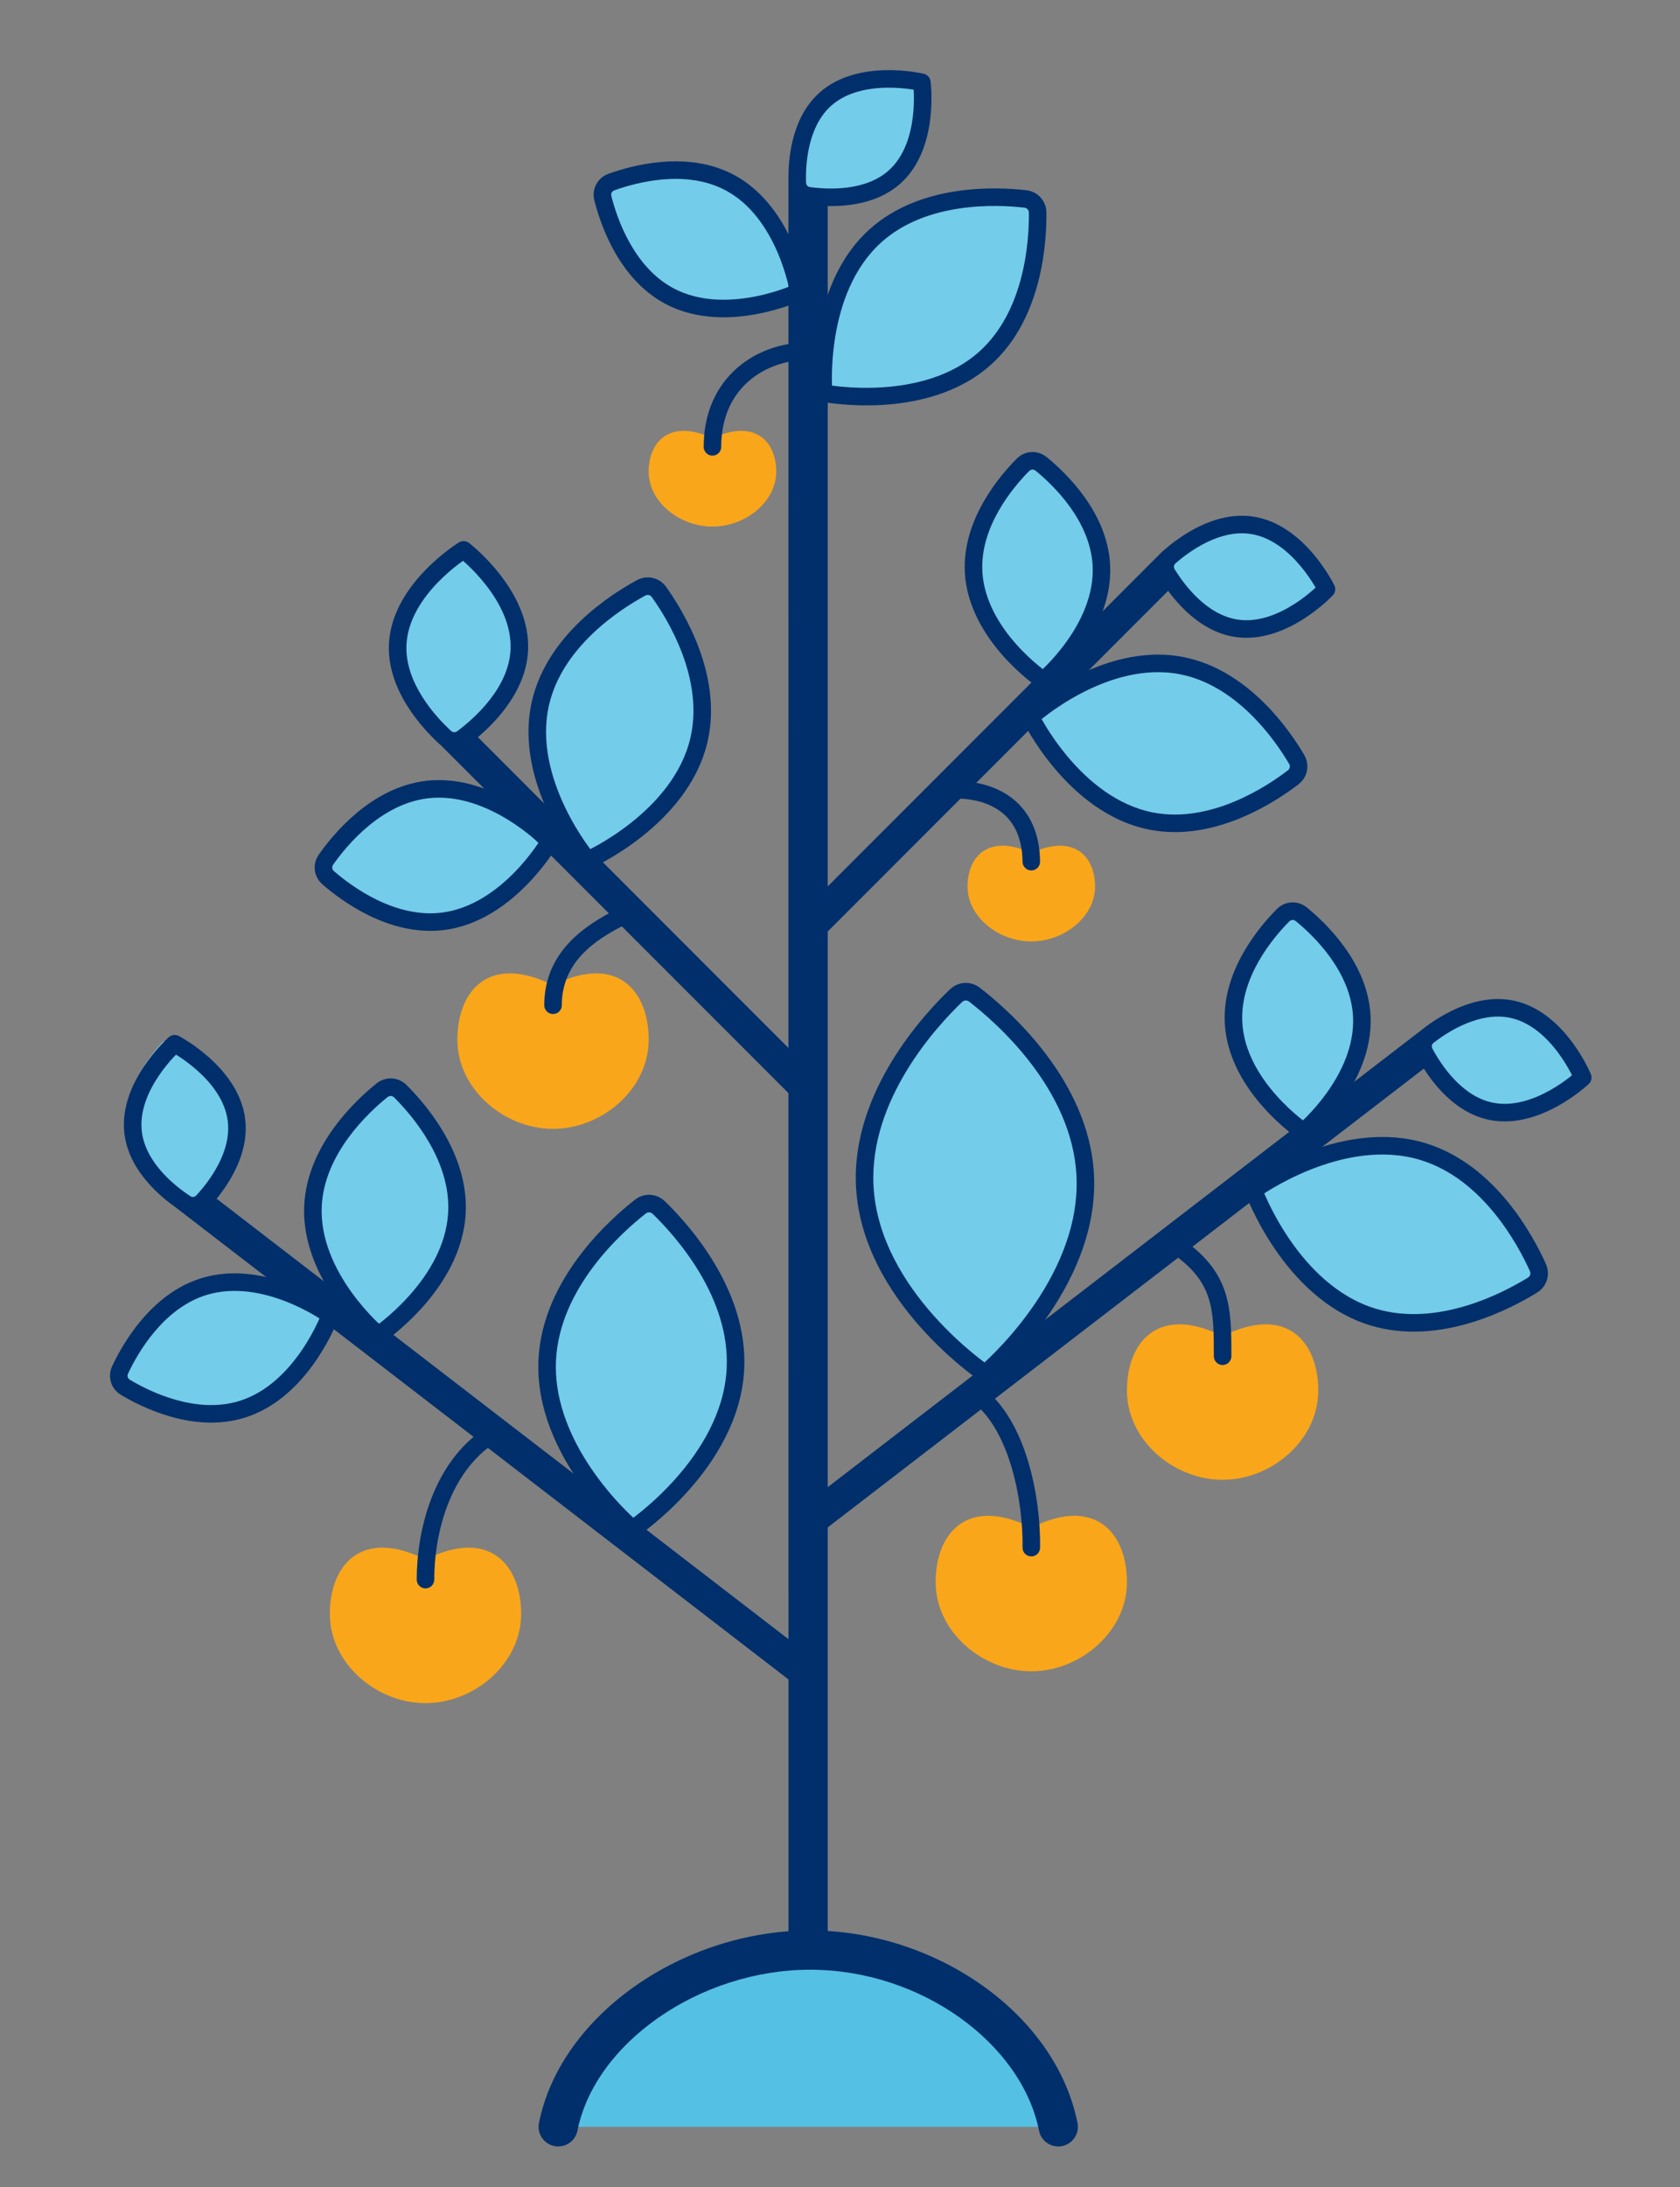 <svg width="113" height="147" viewBox="0 0 113 147" fill="none" xmlns="http://www.w3.org/2000/svg">
<rect x="0" y="0" width="113" height="147" fill="#808080" stroke="none"/>
<g clip-path="url(#clip0_3485_9191)">
<path d="M15.399 74.929C14.843 71.777 10.979 70.021 10.979 70.021C10.979 70.021 7.948 72.993 8.504 76.145C8.974 78.812 11.812 80.48 12.675 80.93C12.824 81.008 13.002 80.976 13.116 80.852C13.773 80.134 15.869 77.596 15.399 74.929Z" fill="white"/>
<path d="M15.399 74.929C14.843 71.777 10.979 70.021 10.979 70.021C10.979 70.021 7.948 72.993 8.504 76.145C8.974 78.812 11.812 80.48 12.675 80.93C12.824 81.008 13.002 80.976 13.116 80.852C13.773 80.134 15.869 77.596 15.399 74.929Z" fill="#54C0E4" fill-opacity="0.82"/>
<path d="M49.466 92.02C49.135 98.348 42.559 102.762 42.559 102.762C42.559 102.762 36.48 97.684 36.812 91.357C37.079 86.253 41.41 82.394 43.075 81.092C43.45 80.799 43.968 80.826 44.31 81.157C45.83 82.625 49.734 86.916 49.466 92.02Z" fill="white"/>
<path d="M49.466 92.02C49.135 98.348 42.559 102.762 42.559 102.762C42.559 102.762 36.48 97.684 36.812 91.357C37.079 86.253 41.41 82.394 43.075 81.092C43.45 80.799 43.968 80.826 44.31 81.157C45.83 82.625 49.734 86.916 49.466 92.02Z" fill="#54C0E4" fill-opacity="0.82"/>
<path d="M30.735 81.514C30.482 86.354 25.451 89.73 25.451 89.73C25.451 89.73 20.802 85.846 21.056 81.007C21.275 76.813 25.082 73.718 26.094 72.966C26.239 72.859 26.432 72.869 26.565 72.991C27.493 73.844 30.955 77.32 30.735 81.514Z" fill="white"/>
<path d="M30.735 81.514C30.482 86.354 25.451 89.73 25.451 89.73C25.451 89.73 20.802 85.846 21.056 81.007C21.275 76.813 25.082 73.718 26.094 72.966C26.239 72.859 26.432 72.869 26.565 72.991C27.493 73.844 30.955 77.32 30.735 81.514Z" fill="#54C0E4" fill-opacity="0.82"/>
<path d="M13.726 86.466C17.856 85.204 22.217 88.387 22.217 88.387C22.217 88.387 20.382 93.465 16.251 94.728C13.099 95.691 9.813 94.066 8.433 93.242C8.024 92.997 7.872 92.501 8.075 92.07C8.758 90.615 10.574 87.43 13.726 86.466Z" fill="white"/>
<path d="M13.726 86.466C17.856 85.204 22.217 88.387 22.217 88.387C22.217 88.387 20.382 93.465 16.251 94.728C13.099 95.691 9.813 94.066 8.433 93.242C8.024 92.997 7.872 92.501 8.075 92.07C8.758 90.615 10.574 87.43 13.726 86.466Z" fill="#54C0E4" fill-opacity="0.82"/>
<path d="M34.935 43.707C35.131 39.969 31.189 36.951 31.189 36.951C31.189 36.951 26.954 39.54 26.758 43.278C26.59 46.488 29.472 49.167 30.29 49.86C30.418 49.968 30.595 49.978 30.734 49.883C31.62 49.279 34.767 46.916 34.935 43.707Z" fill="white"/>
<path d="M34.935 43.707C35.131 39.969 31.189 36.951 31.189 36.951C31.189 36.951 26.954 39.54 26.758 43.278C26.59 46.488 29.472 49.167 30.29 49.86C30.418 49.968 30.595 49.978 30.734 49.883C31.62 49.279 34.767 46.916 34.935 43.707Z" fill="#54C0E4" fill-opacity="0.82"/>
<path d="M47.017 49.698C45.787 55.029 39.533 57.798 39.533 57.798C39.533 57.798 35.124 52.57 36.354 47.238C37.429 42.578 42.343 39.876 43.563 39.269C43.725 39.189 43.917 39.233 44.027 39.376C44.858 40.456 48.092 45.038 47.017 49.698Z" fill="white"/>
<path d="M47.017 49.698C45.787 55.029 39.533 57.798 39.533 57.798C39.533 57.798 35.124 52.57 36.354 47.238C37.429 42.578 42.343 39.876 43.563 39.269C43.725 39.189 43.917 39.233 44.027 39.376C44.858 40.456 48.092 45.038 47.017 49.698Z" fill="#54C0E4" fill-opacity="0.82"/>
<path d="M65.489 38.428C65.715 42.725 70.18 45.722 70.18 45.722C70.18 45.722 74.308 42.275 74.083 37.978C73.911 34.702 71.273 32.181 70.031 31.169C69.661 30.868 69.143 30.895 68.807 31.233C67.677 32.369 65.318 35.152 65.489 38.428Z" fill="white"/>
<path d="M65.489 38.428C65.715 42.725 70.18 45.722 70.18 45.722C70.18 45.722 74.308 42.275 74.083 37.978C73.911 34.702 71.273 32.181 70.031 31.169C69.661 30.868 69.143 30.895 68.807 31.233C67.677 32.369 65.318 35.152 65.489 38.428Z" fill="#54C0E4" fill-opacity="0.82"/>
<path d="M79.477 44.724C74.252 43.708 69.318 48.171 69.318 48.171C69.318 48.171 72.221 54.157 77.445 55.173C82.004 56.059 86.341 52.774 87.373 51.923C87.512 51.808 87.549 51.615 87.463 51.456C86.826 50.28 84.035 45.61 79.477 44.724Z" fill="white"/>
<path d="M79.477 44.724C74.252 43.708 69.318 48.171 69.318 48.171C69.318 48.171 72.221 54.157 77.445 55.173C82.004 56.059 86.341 52.774 87.373 51.923C87.512 51.808 87.549 51.615 87.463 51.456C86.826 50.28 84.035 45.61 79.477 44.724Z" fill="#54C0E4" fill-opacity="0.82"/>
<path d="M84.211 35.295C87.376 35.775 89.225 39.596 89.225 39.596C89.225 39.596 86.327 42.698 83.162 42.218C80.485 41.812 78.749 39.015 78.278 38.163C78.197 38.016 78.224 37.837 78.345 37.721C79.048 37.047 81.534 34.89 84.211 35.295Z" fill="white"/>
<path d="M84.211 35.295C87.376 35.775 89.225 39.596 89.225 39.596C89.225 39.596 86.327 42.698 83.162 42.218C80.485 41.812 78.749 39.015 78.278 38.163C78.197 38.016 78.224 37.837 78.345 37.721C79.048 37.047 81.534 34.89 84.211 35.295Z" fill="#54C0E4" fill-opacity="0.82"/>
<path d="M101.711 67.824C104.842 68.489 106.462 72.413 106.462 72.413C106.462 72.413 103.386 75.338 100.255 74.672C97.606 74.109 96.039 71.215 95.619 70.336C95.546 70.185 95.584 70.008 95.712 69.899C96.453 69.267 99.062 67.261 101.711 67.824Z" fill="white"/>
<path d="M101.711 67.824C104.842 68.489 106.462 72.413 106.462 72.413C106.462 72.413 103.386 75.338 100.255 74.672C97.606 74.109 96.039 71.215 95.619 70.336C95.546 70.185 95.584 70.008 95.712 69.899C96.453 69.267 99.062 67.261 101.711 67.824Z" fill="#54C0E4" fill-opacity="0.82"/>
<path d="M58.169 79.729C58.558 87.142 66.262 92.313 66.262 92.313C66.262 92.313 73.384 86.365 72.995 78.952C72.648 72.329 66.462 67.495 65.147 66.54C65.001 66.434 64.812 66.444 64.678 66.565C63.47 67.652 57.822 73.106 58.169 79.729Z" fill="white"/>
<path d="M58.169 79.729C58.558 87.142 66.262 92.313 66.262 92.313C66.262 92.313 73.384 86.365 72.995 78.952C72.648 72.329 66.462 67.495 65.147 66.54C65.001 66.434 64.812 66.444 64.678 66.565C63.47 67.652 57.822 73.106 58.169 79.729Z" fill="#54C0E4" fill-opacity="0.82"/>
<path d="M95.733 77.395C90.179 75.696 84.315 79.977 84.315 79.977C84.315 79.977 86.782 86.805 92.337 88.503C97.215 89.995 102.332 86.874 103.506 86.093C103.656 85.992 103.713 85.806 103.644 85.639C103.109 84.334 100.611 78.886 95.733 77.395Z" fill="white"/>
<path d="M95.733 77.395C90.179 75.696 84.315 79.977 84.315 79.977C84.315 79.977 86.782 86.805 92.337 88.503C97.215 89.995 102.332 86.874 103.506 86.093C103.656 85.992 103.713 85.806 103.644 85.639C103.109 84.334 100.611 78.886 95.733 77.395Z" fill="#54C0E4" fill-opacity="0.82"/>
<path d="M82.971 68.73C83.197 73.043 87.68 76.052 87.68 76.052C87.68 76.052 91.824 72.591 91.598 68.277C91.404 64.575 88.073 61.833 87.134 61.131C86.989 61.023 86.796 61.033 86.664 61.156C85.803 61.952 82.777 65.027 82.971 68.73Z" fill="white"/>
<path d="M82.971 68.73C83.197 73.043 87.68 76.052 87.68 76.052C87.68 76.052 91.824 72.591 91.598 68.277C91.404 64.575 88.073 61.833 87.134 61.131C86.989 61.023 86.796 61.033 86.664 61.156C85.803 61.952 82.777 65.027 82.971 68.73Z" fill="#54C0E4" fill-opacity="0.82"/>
<path d="M66.275 24.06C62.17 27.756 55.396 26.424 55.396 26.424C55.396 26.424 54.779 19.547 58.883 15.851C62.474 12.618 68.107 13.233 69.462 13.438C69.641 13.464 69.773 13.611 69.781 13.792C69.843 15.161 69.866 20.827 66.275 24.06Z" fill="white"/>
<path d="M66.275 24.06C62.17 27.756 55.396 26.424 55.396 26.424C55.396 26.424 54.779 19.547 58.883 15.851C62.474 12.618 68.107 13.233 69.462 13.438C69.641 13.464 69.773 13.611 69.781 13.792C69.843 15.161 69.866 20.827 66.275 24.06Z" fill="#54C0E4" fill-opacity="0.82"/>
<path d="M49.081 12.269C52.895 14.297 53.727 19.632 53.727 19.632C53.727 19.632 48.839 21.924 45.026 19.897C41.752 18.156 40.675 13.979 40.436 12.831C40.399 12.654 40.489 12.484 40.657 12.415C41.742 11.972 45.807 10.529 49.081 12.269Z" fill="white"/>
<path d="M49.081 12.269C52.895 14.297 53.727 19.632 53.727 19.632C53.727 19.632 48.839 21.924 45.026 19.897C41.752 18.156 40.675 13.979 40.436 12.831C40.399 12.654 40.489 12.484 40.657 12.415C41.742 11.972 45.807 10.529 49.081 12.269Z" fill="#54C0E4" fill-opacity="0.82"/>
<path d="M55.5 6.873C57.878 4.731 62.005 5.726 62.005 5.726C62.005 5.726 62.563 9.934 60.185 12.076C58.172 13.888 54.909 13.455 53.952 13.278C53.787 13.248 53.666 13.113 53.653 12.946C53.577 11.975 53.487 8.685 55.5 6.873Z" fill="white"/>
<path d="M55.5 6.873C57.878 4.731 62.005 5.726 62.005 5.726C62.005 5.726 62.563 9.934 60.185 12.076C58.172 13.888 54.909 13.455 53.952 13.278C53.787 13.248 53.666 13.113 53.653 12.946C53.577 11.975 53.487 8.685 55.5 6.873Z" fill="#54C0E4" fill-opacity="0.82"/>
<path d="M28.689 53.061C33.115 52.517 36.979 56.535 36.979 56.535C36.979 56.535 34.204 61.37 29.777 61.914C25.967 62.383 22.574 59.471 21.703 58.651C21.571 58.527 21.548 58.336 21.645 58.184C22.292 57.177 24.879 53.53 28.689 53.061Z" fill="white"/>
<path d="M28.689 53.061C33.115 52.517 36.979 56.535 36.979 56.535C36.979 56.535 34.204 61.37 29.777 61.914C25.967 62.383 22.574 59.471 21.703 58.651C21.571 58.527 21.548 58.336 21.645 58.184C22.292 57.177 24.879 53.53 28.689 53.061Z" fill="#54C0E4" fill-opacity="0.82"/>
<path fill-rule="evenodd" clip-rule="evenodd" d="M16.491 75.211C16.655 76.549 16.259 77.799 15.733 78.814C15.377 79.501 14.952 80.098 14.571 80.568L55.427 112.013L54.119 113.712L11.818 81.151C11.277 80.77 10.595 80.22 9.978 79.52C9.222 78.663 8.535 77.546 8.37 76.208C8.15 74.409 8.94 72.765 9.718 71.62C10.112 71.039 10.518 70.565 10.826 70.236C10.98 70.071 11.11 69.941 11.203 69.852C11.249 69.807 11.287 69.772 11.313 69.748L11.344 69.719L11.353 69.711L11.357 69.708C11.54 69.546 11.805 69.515 12.022 69.627L12.025 69.629L12.036 69.635L12.073 69.654C12.104 69.671 12.149 69.696 12.205 69.728C12.316 69.793 12.474 69.887 12.664 70.01C13.041 70.255 13.55 70.617 14.074 71.085C15.105 72.008 16.27 73.412 16.491 75.211ZM11.838 70.883C11.894 70.918 11.956 70.957 12.022 70.999C12.363 71.221 12.82 71.546 13.287 71.964C14.237 72.814 15.151 73.975 15.32 75.354C15.445 76.374 15.148 77.38 14.685 78.271C14.225 79.16 13.621 79.894 13.2 80.349C13.094 80.463 12.937 80.483 12.807 80.398C12.288 80.058 11.525 79.492 10.863 78.74C10.198 77.987 9.666 77.084 9.541 76.064C9.372 74.685 9.978 73.337 10.694 72.283C11.046 71.764 11.411 71.337 11.688 71.04C11.742 70.983 11.792 70.93 11.838 70.883Z" fill="#002F6B"/>
<path fill-rule="evenodd" clip-rule="evenodd" d="M44.72 80.738C44.166 80.202 43.318 80.158 42.711 80.632C41.855 81.301 40.313 82.628 38.947 84.449C37.582 86.269 36.364 88.62 36.222 91.331C36.046 94.688 37.569 97.673 39.081 99.781C39.842 100.841 40.612 101.696 41.193 102.287L43.191 103.039C43.38 102.9 43.646 102.697 43.966 102.433C44.605 101.906 45.461 101.135 46.328 100.16C48.053 98.222 49.879 95.413 50.055 92.056C50.197 89.345 49.231 86.879 48.064 84.927C46.896 82.973 45.501 81.492 44.72 80.738ZM42.598 102.01C42.761 101.888 42.971 101.724 43.216 101.523C43.82 101.024 44.629 100.296 45.447 99.376C47.093 97.526 48.721 94.965 48.877 91.994C49.002 89.6 48.15 87.369 47.052 85.532C45.955 83.698 44.638 82.299 43.9 81.586C43.769 81.459 43.581 81.449 43.438 81.562C42.629 82.194 41.173 83.448 39.891 85.157C38.607 86.869 37.526 88.999 37.4 91.393C37.244 94.363 38.596 97.081 40.039 99.093C40.757 100.093 41.485 100.902 42.034 101.461C42.256 101.687 42.449 101.871 42.598 102.01Z" fill="#002F6B"/>
<path fill-rule="evenodd" clip-rule="evenodd" d="M27.341 72.924C26.79 72.376 25.933 72.332 25.327 72.818C24.621 73.385 23.468 74.415 22.461 75.798C21.456 77.18 20.572 78.947 20.465 80.981C20.329 83.594 21.513 85.908 22.678 87.532C23.265 88.35 23.859 89.01 24.307 89.466L26.017 90.055C26.163 89.947 26.369 89.79 26.616 89.586C27.108 89.18 27.768 88.586 28.438 87.834C29.766 86.341 31.186 84.163 31.323 81.549C31.43 79.516 30.735 77.666 29.88 76.187C29.023 74.707 27.984 73.561 27.341 72.924ZM25.49 88.975C25.597 88.893 25.723 88.793 25.865 88.676C26.323 88.299 26.937 87.746 27.556 87.049C28.807 85.644 30.028 83.715 30.145 81.488C30.236 79.76 29.646 78.139 28.859 76.778C28.073 75.418 27.11 74.356 26.51 73.761C26.385 73.636 26.203 73.627 26.066 73.738C25.408 74.266 24.339 75.223 23.415 76.492C22.489 77.764 21.734 79.315 21.643 81.042C21.527 83.269 22.54 85.316 23.637 86.844C24.18 87.602 24.733 88.215 25.149 88.639C25.277 88.77 25.393 88.882 25.49 88.975Z" fill="#002F6B"/>
<path fill-rule="evenodd" clip-rule="evenodd" d="M7.544 91.822C7.213 92.527 7.464 93.35 8.134 93.75C8.85 94.178 10.066 94.817 11.522 95.225C12.975 95.632 14.707 95.819 16.426 95.294C18.677 94.606 20.264 92.894 21.273 91.418C21.781 90.674 22.154 89.972 22.401 89.456C22.524 89.198 22.616 88.985 22.678 88.835L21.773 87.403C21.28 87.113 20.578 86.74 19.741 86.407C18.079 85.748 15.806 85.217 13.556 85.905C11.836 86.43 10.505 87.554 9.528 88.704C8.549 89.856 7.899 91.066 7.544 91.822ZM21.491 88.612C21.4 88.555 21.294 88.49 21.174 88.42C20.721 88.152 20.074 87.809 19.305 87.503C17.753 86.887 15.781 86.458 13.901 87.033C12.469 87.47 11.316 88.421 10.427 89.468C9.539 90.513 8.94 91.623 8.612 92.323C8.538 92.48 8.59 92.648 8.739 92.737C9.402 93.134 10.519 93.719 11.84 94.089C13.162 94.46 14.649 94.603 16.082 94.166C17.962 93.591 19.357 92.132 20.299 90.753C20.765 90.07 21.109 89.424 21.336 88.948C21.396 88.823 21.447 88.71 21.491 88.612Z" fill="#002F6B"/>
<path fill-rule="evenodd" clip-rule="evenodd" d="M35.518 43.742C35.435 45.333 34.698 46.706 33.865 47.772C33.3 48.494 32.677 49.093 32.143 49.546L54.963 72.367C55.382 72.785 55.382 73.464 54.963 73.883C54.544 74.302 53.866 74.302 53.447 73.883L29.65 50.086C29.613 50.057 29.577 50.028 29.543 49.996C28.981 49.479 28.106 48.582 27.386 47.433C26.669 46.285 26.08 44.843 26.163 43.252C26.272 41.172 27.497 39.461 28.619 38.307C29.186 37.722 29.746 37.262 30.164 36.947C30.373 36.79 30.548 36.668 30.672 36.585C30.734 36.543 30.784 36.511 30.818 36.489L30.859 36.463L30.87 36.456L30.876 36.453C31.084 36.326 31.35 36.341 31.544 36.489L31.547 36.492L31.558 36.5L31.596 36.53C31.628 36.555 31.674 36.592 31.731 36.64C31.845 36.736 32.007 36.876 32.198 37.054C32.581 37.411 33.09 37.927 33.593 38.567C34.588 39.832 35.627 41.663 35.518 43.742ZM31.145 37.692C31.218 37.756 31.302 37.831 31.394 37.917C31.745 38.243 32.209 38.715 32.666 39.297C33.593 40.475 34.427 42.023 34.34 43.681C34.274 44.943 33.685 46.088 32.936 47.045C32.189 48.001 31.314 48.729 30.749 49.149C30.621 49.244 30.459 49.236 30.341 49.127C29.823 48.651 29.029 47.835 28.386 46.807C27.741 45.776 27.275 44.576 27.341 43.314C27.428 41.656 28.419 40.204 29.464 39.129C29.98 38.598 30.491 38.178 30.873 37.89C30.974 37.814 31.065 37.748 31.145 37.692Z" fill="#002F6B"/>
<path fill-rule="evenodd" clip-rule="evenodd" d="M44.803 39.445C44.352 38.816 43.522 38.624 42.842 38.993C41.977 39.461 40.48 40.37 39.068 41.712C37.658 43.053 36.301 44.858 35.78 47.118C35.121 49.973 35.977 52.759 36.951 54.786C37.441 55.806 37.971 56.653 38.378 57.245L40.067 58.21C40.249 58.119 40.507 57.985 40.82 57.808C41.446 57.454 42.292 56.925 43.18 56.223C44.943 54.828 46.933 52.698 47.592 49.843C48.113 47.583 47.684 45.366 47.004 43.543C46.323 41.718 45.375 40.245 44.803 39.445ZM39.704 57.072C39.85 56.996 40.031 56.899 40.239 56.782C40.825 56.45 41.619 55.954 42.448 55.298C44.119 53.976 45.871 52.056 46.442 49.578C46.894 47.621 46.532 45.652 45.899 43.956C45.267 42.262 44.381 40.883 43.844 40.132C43.739 39.986 43.561 39.945 43.403 40.03C42.591 40.47 41.191 41.321 39.881 42.567C38.569 43.815 37.38 45.426 36.929 47.384C36.358 49.861 37.091 52.354 38.014 54.275C38.472 55.228 38.968 56.022 39.35 56.577C39.485 56.773 39.605 56.939 39.704 57.072Z" fill="#002F6B"/>
<path fill-rule="evenodd" clip-rule="evenodd" d="M21.443 57.44C20.995 58.078 21.1 58.931 21.689 59.441C22.333 60.001 23.454 60.872 24.863 61.552C26.271 62.231 28.003 62.737 29.85 62.51C32.256 62.214 34.173 60.762 35.461 59.443C36.111 58.778 36.615 58.132 36.958 57.652C37.129 57.411 37.261 57.211 37.35 57.07L36.69 55.477C36.242 55.095 35.596 54.59 34.804 54.102C33.235 53.135 31.023 52.19 28.618 52.486C26.77 52.713 25.212 53.623 24.011 54.623C22.809 55.624 21.933 56.741 21.443 57.44ZM36.224 56.638C36.139 56.561 36.039 56.472 35.925 56.375C35.51 56.021 34.913 55.555 34.185 55.106C32.716 54.201 30.783 53.408 28.762 53.657C27.214 53.847 25.862 54.617 24.766 55.529C23.671 56.441 22.863 57.469 22.408 58.117C22.308 58.26 22.33 58.436 22.462 58.55C23.06 59.069 24.093 59.871 25.376 60.49C26.661 61.11 28.159 61.529 29.706 61.339C31.728 61.09 33.411 59.853 34.617 58.618C35.215 58.007 35.681 57.41 35.997 56.967C36.085 56.844 36.16 56.734 36.224 56.638Z" fill="#002F6B"/>
<path fill-rule="evenodd" clip-rule="evenodd" d="M68.387 30.828C68.937 30.275 69.796 30.23 70.401 30.722C71.046 31.248 72.058 32.169 72.936 33.392C73.811 34.613 74.576 36.17 74.669 37.958C74.792 40.3 73.731 42.37 72.693 43.816C72.169 44.546 71.639 45.134 71.24 45.541L69.636 46.071C69.505 45.975 69.322 45.834 69.101 45.653C68.662 45.29 68.073 44.761 67.476 44.09C66.293 42.759 65.021 40.812 64.898 38.47C64.805 36.682 65.402 35.054 66.145 33.748C66.89 32.439 67.8 31.418 68.387 30.828ZM70.138 44.972C70.054 44.907 69.958 44.83 69.852 44.743C69.447 44.409 68.905 43.921 68.358 43.306C67.252 42.063 66.179 40.364 66.076 38.409C65.998 36.921 66.495 35.519 67.171 34.331C67.846 33.144 68.68 32.206 69.223 31.66C69.346 31.537 69.522 31.527 69.656 31.637C70.254 32.124 71.181 32.97 71.977 34.079C72.773 35.19 73.413 36.532 73.492 38.02C73.594 39.975 72.704 41.778 71.734 43.129C71.254 43.798 70.766 44.34 70.399 44.714C70.302 44.812 70.215 44.898 70.138 44.972Z" fill="#002F6B"/>
<path fill-rule="evenodd" clip-rule="evenodd" d="M87.722 50.737C88.115 51.404 87.953 52.242 87.338 52.714C86.572 53.302 85.171 54.27 83.422 54.989C81.675 55.707 79.54 56.195 77.329 55.765C74.527 55.221 72.386 53.355 70.97 51.687C70.256 50.846 69.713 50.041 69.347 49.444C69.164 49.146 69.025 48.898 68.931 48.724L69.817 47.029C70.379 46.613 71.185 46.07 72.161 45.558C74.1 44.542 76.783 43.614 79.585 44.159C81.796 44.588 83.593 45.84 84.944 47.161C86.296 48.483 87.233 49.905 87.722 50.737ZM70.06 48.33C70.183 48.231 70.337 48.111 70.518 47.977C71.044 47.588 71.798 47.08 72.708 46.603C74.543 45.641 76.938 44.846 79.36 45.316C81.267 45.687 82.865 46.778 84.119 48.004C85.371 49.228 86.247 50.556 86.706 51.336C86.797 51.49 86.762 51.67 86.62 51.778C85.902 52.33 84.593 53.232 82.973 53.898C81.352 54.565 79.461 54.978 77.554 54.608C75.132 54.137 73.209 52.502 71.869 50.923C71.203 50.14 70.695 49.386 70.353 48.828C70.235 48.636 70.137 48.467 70.06 48.33Z" fill="#002F6B"/>
<path fill-rule="evenodd" clip-rule="evenodd" d="M80.673 35.377C79.642 35.875 78.802 36.529 78.29 36.978L78.167 37.082L54.075 61.174C53.657 61.593 53.657 62.272 54.075 62.69C54.494 63.109 55.173 63.109 55.592 62.69L78.569 39.712C78.899 40.158 79.312 40.65 79.805 41.109C80.64 41.889 81.738 42.608 83.071 42.809C84.862 43.081 86.528 42.337 87.695 41.592C88.287 41.214 88.772 40.822 89.11 40.524C89.279 40.374 89.412 40.248 89.504 40.157C89.551 40.112 89.586 40.076 89.611 40.05L89.641 40.02L89.649 40.011L89.653 40.007C89.819 39.829 89.858 39.565 89.752 39.345L89.75 39.342L89.745 39.331L89.726 39.293C89.71 39.262 89.686 39.216 89.656 39.16C89.594 39.046 89.505 38.886 89.387 38.693C89.153 38.308 88.806 37.789 88.352 37.253C87.459 36.196 86.088 34.992 84.297 34.721C82.964 34.519 81.702 34.88 80.673 35.377ZM88.491 39.493C88.458 39.436 88.421 39.374 88.38 39.306C88.169 38.96 87.856 38.493 87.451 38.014C86.629 37.041 85.493 36.095 84.12 35.887C83.104 35.733 82.091 36.002 81.186 36.439C80.285 36.874 79.534 37.457 79.067 37.865C78.95 37.968 78.926 38.124 79.008 38.257C79.333 38.785 79.877 39.564 80.609 40.247C81.344 40.932 82.232 41.489 83.248 41.643C84.621 41.851 85.986 41.284 87.06 40.598C87.588 40.261 88.025 39.908 88.33 39.639C88.389 39.587 88.443 39.538 88.491 39.493Z" fill="#002F6B"/>
<path fill-rule="evenodd" clip-rule="evenodd" d="M101.832 67.257C100.513 66.977 99.233 67.263 98.176 67.698C97.278 68.069 96.51 68.56 95.969 68.955L53.587 101.558L54.894 103.258L95.768 71.823C96.078 72.307 96.479 72.854 96.971 73.37C97.759 74.197 98.812 74.979 100.131 75.26C101.903 75.636 103.61 74.992 104.819 74.317C105.432 73.975 105.939 73.612 106.294 73.334C106.472 73.195 106.613 73.077 106.71 72.992C106.758 72.949 106.796 72.915 106.823 72.891L106.854 72.863L106.862 72.854L106.867 72.851C107.043 72.683 107.098 72.421 107.005 72.196L107.003 72.192L106.999 72.181L106.982 72.142C106.968 72.11 106.947 72.063 106.92 72.005C106.865 71.888 106.785 71.722 106.679 71.523C106.468 71.125 106.152 70.587 105.731 70.025C104.902 68.916 103.604 67.634 101.832 67.257ZM105.737 72.269C105.708 72.21 105.674 72.146 105.637 72.076C105.447 71.717 105.162 71.233 104.787 70.731C104.023 69.711 102.945 68.7 101.587 68.411C100.582 68.197 99.554 68.406 98.626 68.789C97.7 69.17 96.916 69.707 96.426 70.088C96.303 70.183 96.27 70.338 96.344 70.475C96.637 71.022 97.134 71.831 97.825 72.556C98.517 73.283 99.371 73.892 100.376 74.106C101.735 74.395 103.131 73.909 104.243 73.287C104.791 72.982 105.248 72.655 105.568 72.405C105.63 72.356 105.686 72.311 105.737 72.269Z" fill="#002F6B"/>
<path fill-rule="evenodd" clip-rule="evenodd" d="M63.901 66.491C64.457 65.961 65.297 65.917 65.905 66.386C66.858 67.121 68.684 68.661 70.316 70.803C71.946 72.943 73.413 75.724 73.582 78.934C73.786 82.833 72.017 86.307 70.251 88.769C69.363 90.006 68.464 91.004 67.787 91.694L65.578 92.564C65.359 92.402 65.048 92.165 64.674 91.857C63.928 91.242 62.93 90.343 61.918 89.206C59.904 86.942 57.782 83.672 57.578 79.772C57.409 76.563 58.578 73.643 59.976 71.345C61.375 69.044 63.029 67.322 63.901 66.491ZM66.22 91.572C66.02 91.423 65.748 91.213 65.425 90.947C64.714 90.361 63.762 89.503 62.799 88.421C60.864 86.246 58.94 83.224 58.755 79.711C58.604 76.824 59.656 74.142 60.983 71.958C62.31 69.777 63.885 68.135 64.715 67.345C64.849 67.217 65.038 67.207 65.184 67.32C66.092 68.02 67.831 69.487 69.377 71.518C70.926 73.551 72.252 76.108 72.404 78.995C72.588 82.509 70.99 85.715 69.293 88.081C68.448 89.258 67.591 90.21 66.945 90.867C66.652 91.166 66.403 91.403 66.22 91.572Z" fill="#002F6B"/>
<path fill-rule="evenodd" clip-rule="evenodd" d="M103.98 84.95C104.297 85.654 104.049 86.466 103.392 86.873C102.521 87.412 100.893 88.314 98.903 88.908C96.916 89.501 94.525 89.801 92.159 89.077C89.197 88.172 87.096 85.914 85.751 83.946C85.075 82.956 84.578 82.022 84.25 81.335C84.086 80.991 83.963 80.708 83.882 80.509L85.014 78.837C85.67 78.451 86.604 77.954 87.719 77.511C89.933 76.632 92.939 75.935 95.901 76.841C98.266 77.564 100.081 79.149 101.397 80.752C102.714 82.358 103.56 84.016 103.98 84.95ZM85.035 80.209C85.186 80.111 85.38 79.99 85.612 79.853C86.229 79.49 87.108 79.023 88.154 78.607C90.26 77.771 92.964 77.176 95.556 77.969C97.621 78.6 99.255 80.002 100.485 81.501C101.713 82.997 102.509 84.555 102.905 85.434C102.979 85.599 102.925 85.775 102.771 85.87C101.952 86.377 100.421 87.224 98.566 87.778C96.708 88.332 94.57 88.581 92.504 87.95C89.912 87.157 88.003 85.152 86.725 83.281C86.09 82.352 85.623 81.473 85.315 80.827C85.199 80.584 85.106 80.375 85.035 80.209Z" fill="#002F6B"/>
<path fill-rule="evenodd" clip-rule="evenodd" d="M85.885 61.098C86.434 60.545 87.294 60.5 87.899 60.992C88.546 61.519 89.562 62.443 90.443 63.671C91.323 64.898 92.091 66.461 92.185 68.257C92.308 70.607 91.243 72.684 90.201 74.136C89.676 74.868 89.144 75.459 88.743 75.867L87.136 76.399C87.005 76.303 86.82 76.162 86.599 75.98C86.158 75.616 85.567 75.084 84.968 74.41C83.78 73.075 82.504 71.12 82.381 68.771C82.287 66.975 82.887 65.34 83.634 64.028C84.382 62.715 85.296 61.689 85.885 61.098ZM87.639 75.301C87.554 75.235 87.457 75.158 87.35 75.07C86.944 74.734 86.399 74.244 85.85 73.626C84.74 72.379 83.662 70.672 83.559 68.709C83.48 67.213 83.98 65.805 84.659 64.612C85.337 63.42 86.176 62.477 86.721 61.929C86.843 61.806 87.019 61.797 87.154 61.907C87.753 62.395 88.686 63.244 89.485 64.359C90.285 65.475 90.929 66.823 91.007 68.319C91.11 70.282 90.216 72.092 89.243 73.448C88.761 74.121 88.271 74.665 87.902 75.04C87.805 75.139 87.716 75.226 87.639 75.301Z" fill="#002F6B"/>
<path fill-rule="evenodd" clip-rule="evenodd" d="M70.384 14.281C70.376 13.507 69.806 12.875 69.037 12.786C68.054 12.672 66.289 12.555 64.343 12.847C62.4 13.138 60.23 13.844 58.488 15.412C56.292 17.389 55.386 20.188 55.018 22.427C54.833 23.554 54.78 24.56 54.773 25.285L55.606 27.056C55.809 27.087 56.1 27.126 56.462 27.16C57.183 27.23 58.19 27.282 59.33 27.216C61.596 27.084 64.473 26.475 66.669 24.498C68.411 22.93 69.34 20.846 69.832 18.943C70.326 17.038 70.394 15.271 70.384 14.281ZM55.959 25.915C56.125 25.938 56.332 25.963 56.575 25.986C57.251 26.051 58.195 26.101 59.261 26.038C61.409 25.913 63.971 25.34 65.88 23.621C67.39 22.262 68.232 20.419 68.691 18.648C69.149 16.878 69.214 15.223 69.204 14.294C69.202 14.114 69.08 13.978 68.902 13.957C67.978 13.85 66.325 13.742 64.518 14.013C62.708 14.284 60.788 14.929 59.278 16.288C57.369 18.007 56.531 20.495 56.182 22.618C56.008 23.672 55.959 24.616 55.953 25.296C55.951 25.539 55.954 25.748 55.959 25.915Z" fill="#002F6B"/>
<path fill-rule="evenodd" clip-rule="evenodd" d="M40.923 11.683C40.19 11.948 39.786 12.708 39.976 13.464C40.18 14.273 40.588 15.585 41.329 16.902C42.069 18.218 43.161 19.575 44.749 20.419C46.826 21.524 49.159 21.436 50.916 21.106C51.801 20.939 52.562 20.707 53.101 20.516L54.108 18.62C53.965 18.067 53.733 17.306 53.376 16.479C52.668 14.838 51.436 12.855 49.358 11.75C47.77 10.906 46.035 10.759 44.53 10.882C43.024 11.004 41.708 11.4 40.923 11.683ZM53.054 19.275C53.03 19.171 53.001 19.05 52.967 18.916C52.835 18.406 52.62 17.706 52.293 16.946C51.631 15.413 50.54 13.715 48.804 12.792C47.482 12.089 45.995 11.946 44.626 12.057C43.259 12.169 42.051 12.53 41.324 12.793C41.16 12.851 41.078 13.007 41.12 13.175C41.309 13.925 41.685 15.129 42.357 16.324C43.03 17.521 43.98 18.675 45.302 19.378C47.038 20.301 49.056 20.256 50.697 19.947C51.51 19.794 52.211 19.58 52.707 19.404C52.838 19.358 52.954 19.314 53.054 19.275Z" fill="#002F6B"/>
<path fill-rule="evenodd" clip-rule="evenodd" d="M55.104 6.242C54.102 7.144 53.581 8.348 53.312 9.459C53.09 10.38 53.033 11.267 53.032 11.932L53.035 136.191H55.674L55.674 13.849C56.142 13.858 56.659 13.839 57.192 13.768C58.325 13.617 59.577 13.224 60.579 12.322C61.925 11.11 62.407 9.35 62.572 7.976C62.655 7.279 62.66 6.654 62.644 6.204C62.636 5.978 62.622 5.795 62.611 5.667C62.605 5.602 62.6 5.552 62.596 5.516L62.591 5.474L62.59 5.462L62.589 5.457C62.557 5.215 62.373 5.016 62.137 4.959L62.125 4.957L62.084 4.947C62.049 4.94 61.999 4.929 61.936 4.917C61.809 4.892 61.628 4.86 61.405 4.828C60.959 4.765 60.337 4.704 59.635 4.714C58.251 4.734 56.451 5.03 55.104 6.242ZM61.455 6.029C61.39 6.018 61.318 6.007 61.24 5.996C60.838 5.939 60.279 5.885 59.652 5.894C58.378 5.912 56.926 6.189 55.894 7.119C55.13 7.806 54.695 8.76 54.459 9.736C54.223 10.71 54.197 11.659 54.217 12.28C54.222 12.435 54.327 12.553 54.481 12.574C55.096 12.658 56.043 12.731 57.036 12.599C58.031 12.466 59.026 12.133 59.789 11.445C60.822 10.516 61.249 9.101 61.401 7.836C61.475 7.213 61.479 6.652 61.465 6.246C61.462 6.167 61.459 6.095 61.455 6.029Z" fill="#002F6B"/>
<path d="M22.185 108.478C22.185 111.788 25.31 114.47 28.619 114.47C31.929 114.47 35.053 111.788 35.053 108.478C35.053 105.169 32.908 102.675 28.619 104.819C24.33 102.674 22.185 105.169 22.185 108.478Z" fill="#FAA61A"/>
<path d="M75.8 106.337C75.8 109.647 72.676 112.329 69.366 112.329C66.057 112.329 62.933 109.647 62.933 106.337C62.933 103.028 65.077 100.534 69.366 102.678C73.656 100.533 75.8 103.028 75.8 106.337Z" fill="#FAA61A"/>
<path d="M88.668 93.468C88.668 96.778 85.543 99.46 82.234 99.46C78.924 99.46 75.8 96.778 75.8 93.468C75.8 90.159 77.945 87.665 82.234 89.809C86.523 87.664 88.668 90.159 88.668 93.468Z" fill="#FAA61A"/>
<path d="M73.656 59.586C73.656 61.623 71.573 63.275 69.366 63.275C67.16 63.275 65.077 61.623 65.077 59.586C65.077 57.548 66.507 56.013 69.366 57.333C72.226 56.013 73.656 57.548 73.656 59.586Z" fill="#FAA61A"/>
<path d="M52.21 31.704C52.21 33.742 50.127 35.393 47.92 35.393C45.714 35.393 43.632 33.742 43.632 31.704C43.632 29.667 45.061 28.131 47.92 29.451C50.78 28.131 52.21 29.667 52.21 31.704Z" fill="#FAA61A"/>
<path d="M43.632 69.879C43.632 73.188 40.507 75.871 37.198 75.871C33.888 75.871 30.764 73.188 30.764 69.879C30.764 66.569 32.908 64.076 37.198 66.22C41.487 64.075 43.632 66.569 43.632 69.879Z" fill="#FAA61A"/>
<path fill-rule="evenodd" clip-rule="evenodd" d="M42.306 61.359C42.16 61.068 41.806 60.95 41.514 61.096C39.353 62.176 36.609 63.974 36.608 67.563C36.608 67.889 36.873 68.153 37.198 68.153C37.524 68.153 37.788 67.889 37.788 67.563C37.788 64.719 39.914 63.214 42.042 62.151C42.333 62.005 42.451 61.651 42.306 61.359Z" fill="#002F6B"/>
<path fill-rule="evenodd" clip-rule="evenodd" d="M50.323 25.649C51.408 24.685 52.872 24.19 54.355 24.19C54.68 24.19 54.944 23.926 54.944 23.601C54.944 23.275 54.68 23.011 54.355 23.011C52.62 23.011 50.867 23.588 49.539 24.768C48.201 25.958 47.331 27.729 47.331 30.034C47.331 30.36 47.595 30.624 47.92 30.624C48.246 30.624 48.51 30.36 48.51 30.034C48.51 28.049 49.249 26.604 50.323 25.649Z" fill="#002F6B"/>
<path fill-rule="evenodd" clip-rule="evenodd" d="M67.404 54.623C66.601 53.975 65.501 53.684 64.344 53.671C64.018 53.668 63.757 53.401 63.76 53.075C63.764 52.75 64.03 52.488 64.356 52.492C65.681 52.506 67.07 52.838 68.144 53.704C69.239 54.587 69.935 55.965 69.956 57.907C69.96 58.233 69.699 58.5 69.373 58.503C69.047 58.507 68.781 58.246 68.777 57.92C68.759 56.278 68.187 55.254 67.404 54.623Z" fill="#002F6B"/>
<path fill-rule="evenodd" clip-rule="evenodd" d="M78.527 83.321C78.708 83.05 79.074 82.977 79.345 83.158C81.038 84.287 81.94 85.457 82.392 86.813C82.824 88.11 82.824 89.534 82.824 91.092C82.824 91.113 82.824 91.133 82.824 91.154C82.824 91.48 82.56 91.744 82.234 91.744C81.909 91.744 81.645 91.48 81.645 91.154C81.645 89.521 81.639 88.284 81.273 87.186C80.921 86.129 80.214 85.155 78.691 84.139C78.419 83.958 78.346 83.592 78.527 83.321Z" fill="#002F6B"/>
<path fill-rule="evenodd" clip-rule="evenodd" d="M65.095 93.274C65.281 93.007 65.649 92.941 65.916 93.127C67.543 94.262 68.555 96.23 69.157 98.234C69.763 100.254 69.983 102.406 69.957 104.029C69.951 104.355 69.683 104.615 69.357 104.609C69.032 104.604 68.772 104.336 68.777 104.01C68.802 102.491 68.594 100.462 68.027 98.573C67.456 96.671 66.548 95.006 65.242 94.095C64.975 93.909 64.909 93.541 65.095 93.274Z" fill="#002F6B"/>
<path fill-rule="evenodd" clip-rule="evenodd" d="M33.399 96.19C33.219 95.919 32.852 95.846 32.581 96.027C29.119 98.335 28.03 102.878 28.03 106.168C28.03 106.494 28.294 106.758 28.619 106.758C28.945 106.758 29.209 106.494 29.209 106.168C29.209 103.025 30.264 98.989 33.236 97.008C33.507 96.827 33.58 96.461 33.399 96.19Z" fill="#002F6B"/>
<path d="M37.547 142.945C38.866 136.346 46.525 131.067 54.487 131.067C62.45 131.067 69.861 136.346 71.18 142.945H37.547Z" fill="#54C0E4"/>
<path fill-rule="evenodd" clip-rule="evenodd" d="M42.771 133.449C46.057 131.157 50.224 129.747 54.487 129.747C62.918 129.747 71.003 135.325 72.474 142.686C72.617 143.401 72.154 144.096 71.439 144.239C70.724 144.382 70.029 143.918 69.886 143.203C68.719 137.367 61.983 132.387 54.487 132.387C50.788 132.387 47.145 133.616 44.281 135.614C41.409 137.616 39.417 140.318 38.841 143.203C38.698 143.918 38.003 144.382 37.288 144.239C36.573 144.096 36.11 143.401 36.252 142.686C36.995 138.972 39.492 135.735 42.771 133.449Z" fill="#002F6B"/>
</g>
<defs>
<clipPath id="clip0_3485_9191">
<rect width="113" height="146" fill="white" transform="translate(0 0.238)"/>
</clipPath>
</defs>
</svg>
